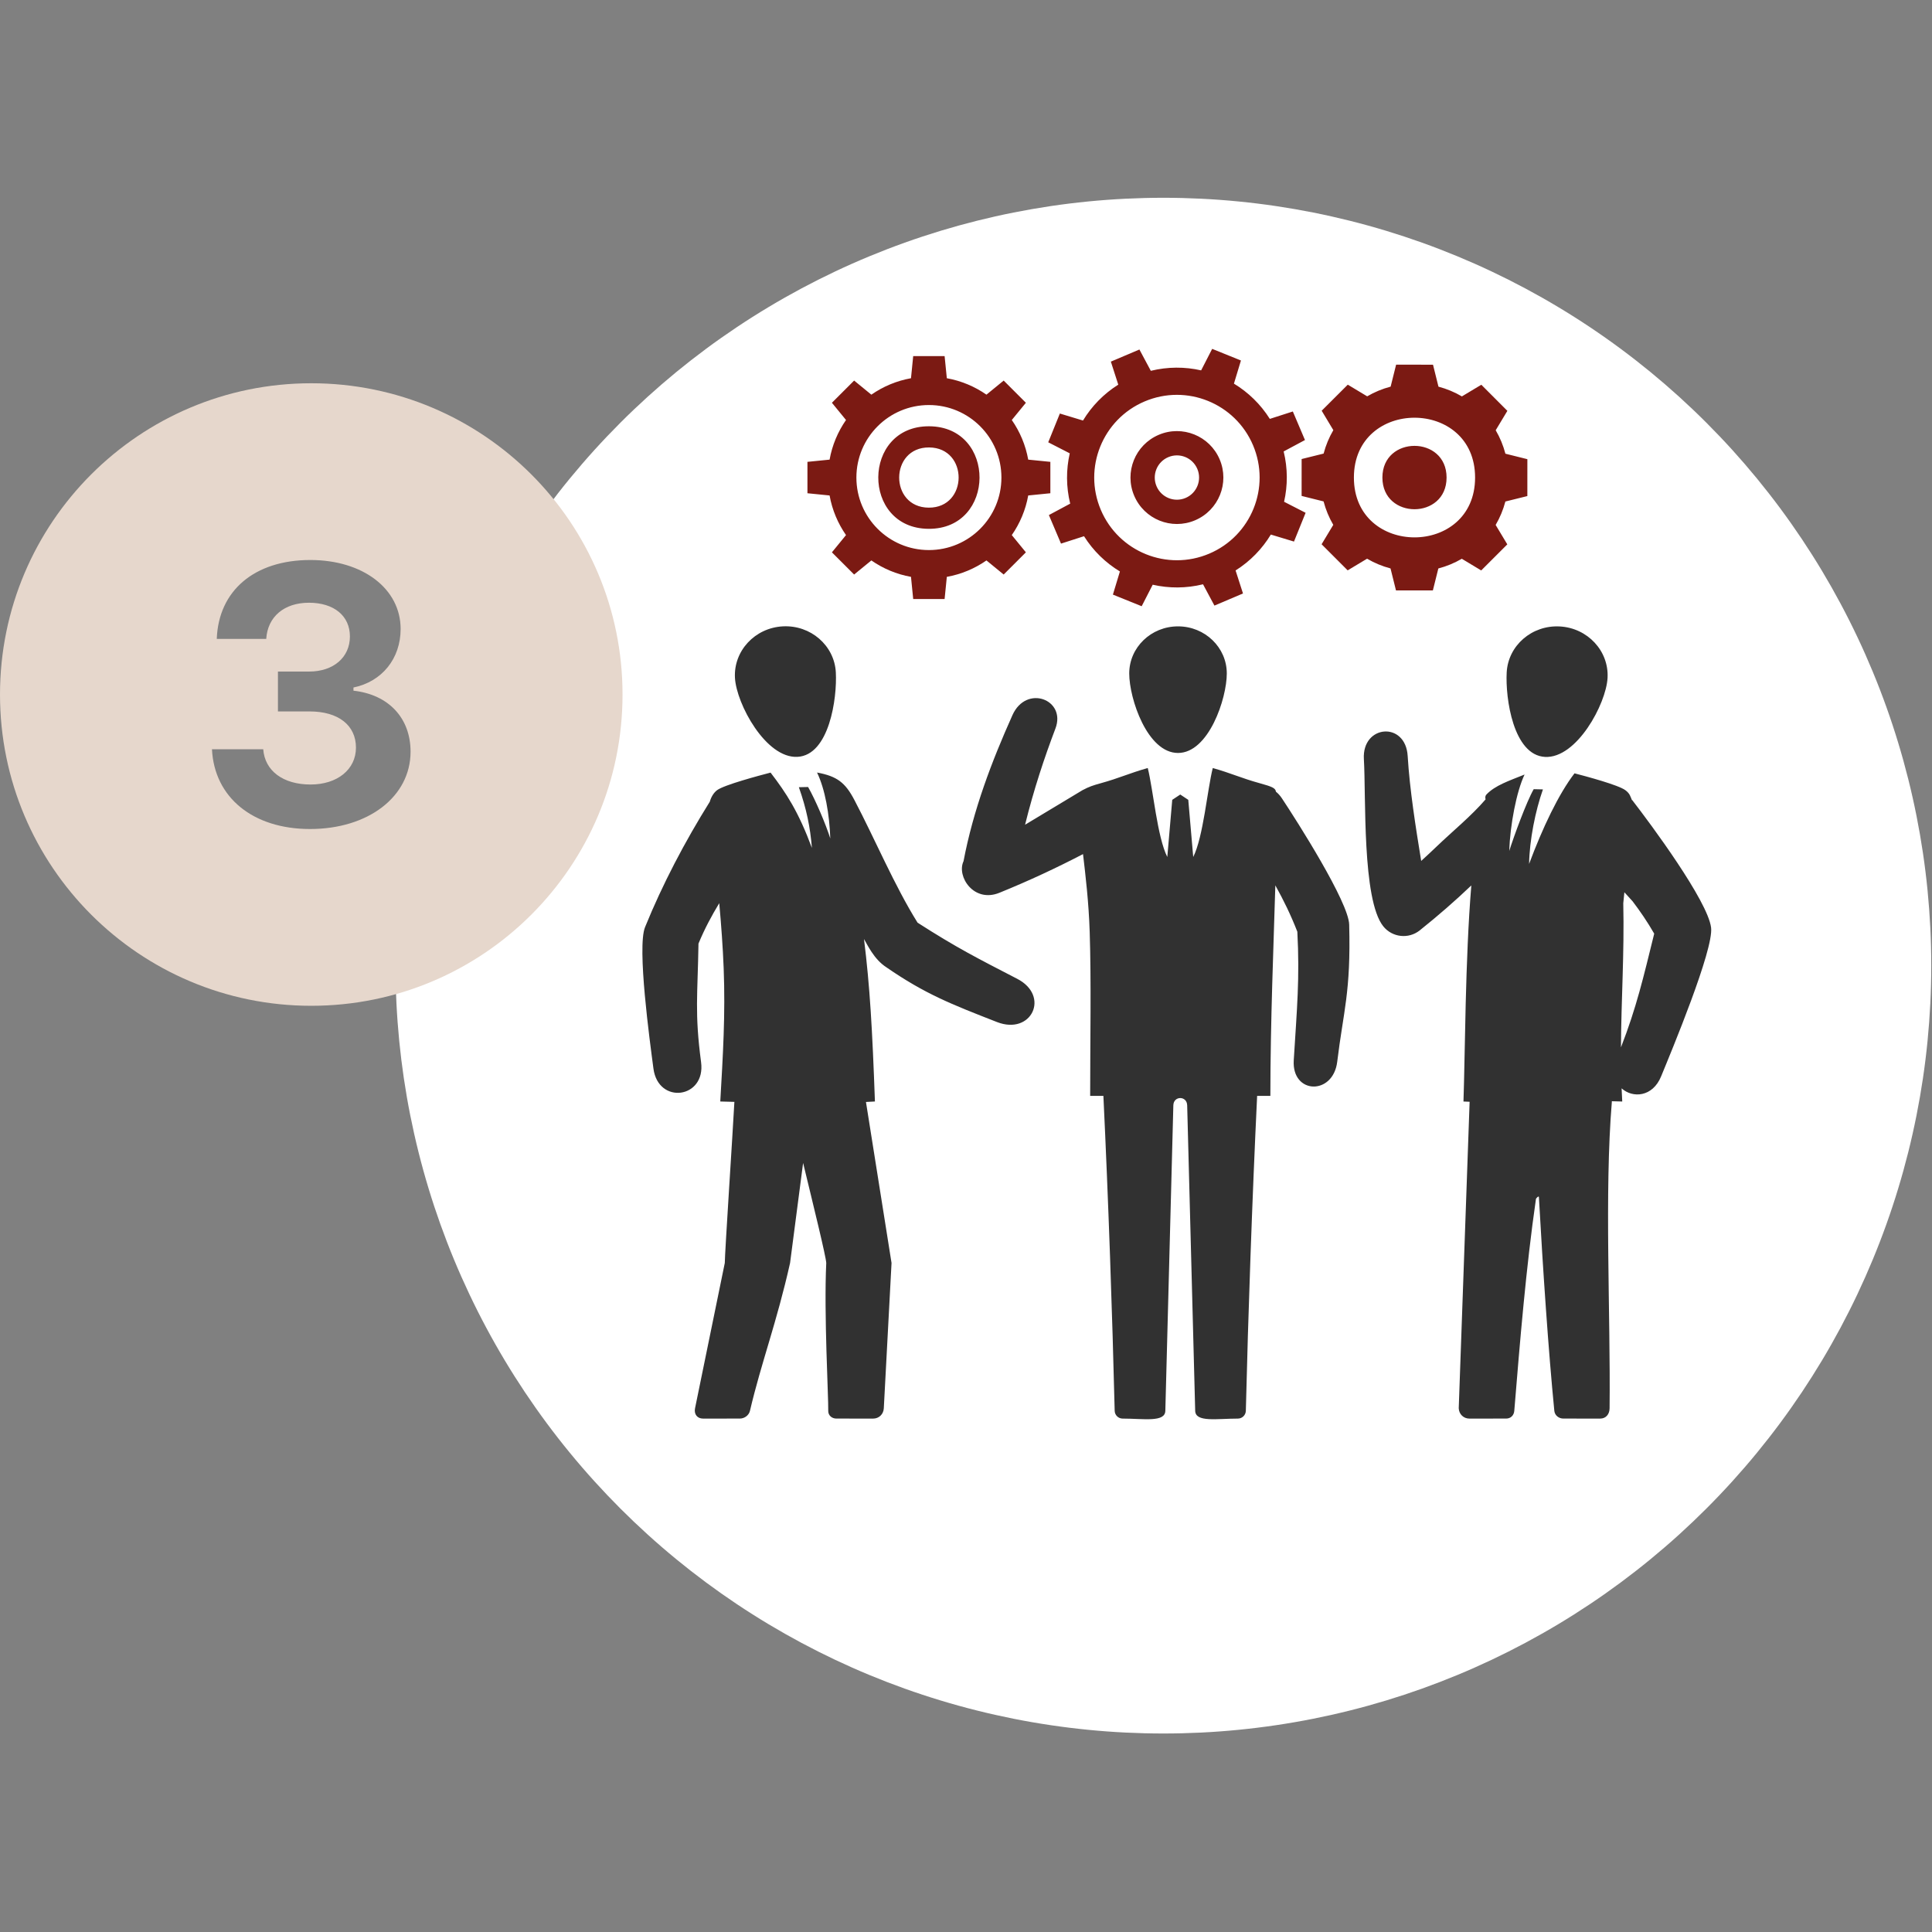 <svg xmlns="http://www.w3.org/2000/svg" xmlns:xlink="http://www.w3.org/1999/xlink" width="1080" zoomAndPan="magnify" viewBox="0 0 810 810" height="1080" preserveAspectRatio="xMidYMid meet" version="1.0"><rect x="0" y="0" width="810" height="810" fill="#808080" stroke="none"/><defs><clipPath id="id1"><path d="M 165.828 82.914 L 810 82.914 L 810 727 L 165.828 727 Z M 165.828 82.914 " clip-rule="nonzero"/></clipPath><clipPath id="id2"><path d="M 0 160.684 L 261 160.684 L 261 421.684 L 0 421.684 Z M 0 160.684 " clip-rule="nonzero"/></clipPath></defs><g clip-path="url(#id1)"><path fill="#ffffff" d="M 809.688 404.848 C 809.688 410.117 809.559 415.383 809.301 420.645 C 809.039 425.906 808.652 431.16 808.137 436.402 C 807.621 441.648 806.977 446.875 806.203 452.086 C 805.43 457.297 804.527 462.488 803.5 467.652 C 802.473 472.82 801.32 477.961 800.039 483.07 C 798.758 488.184 797.355 493.258 795.824 498.301 C 794.297 503.344 792.645 508.344 790.867 513.305 C 789.094 518.266 787.199 523.18 785.18 528.047 C 783.164 532.914 781.031 537.727 778.777 542.492 C 776.527 547.254 774.156 551.957 771.676 556.605 C 769.191 561.25 766.594 565.836 763.887 570.352 C 761.176 574.871 758.359 579.32 755.434 583.703 C 752.504 588.082 749.473 592.391 746.332 596.621 C 743.195 600.855 739.953 605.008 736.613 609.078 C 733.27 613.152 729.828 617.141 726.293 621.043 C 722.754 624.945 719.121 628.762 715.395 632.488 C 711.672 636.211 707.855 639.844 703.953 643.383 C 700.047 646.922 696.059 650.363 691.988 653.703 C 687.914 657.047 683.762 660.285 679.531 663.426 C 675.301 666.562 670.992 669.598 666.613 672.523 C 662.23 675.449 657.781 678.27 653.262 680.977 C 648.742 683.684 644.16 686.281 639.516 688.766 C 634.867 691.25 630.164 693.617 625.398 695.871 C 620.637 698.121 615.82 700.258 610.953 702.273 C 606.086 704.289 601.172 706.184 596.211 707.961 C 591.25 709.734 586.25 711.387 581.207 712.918 C 576.168 714.445 571.09 715.852 565.98 717.129 C 560.867 718.41 555.73 719.562 550.562 720.594 C 545.395 721.621 540.207 722.52 534.996 723.293 C 529.781 724.066 524.555 724.711 519.312 725.227 C 514.07 725.746 508.816 726.133 503.555 726.391 C 498.293 726.648 493.027 726.777 487.758 726.777 C 482.488 726.777 477.223 726.648 471.961 726.391 C 466.699 726.133 461.445 725.746 456.203 725.227 C 450.961 724.711 445.73 724.066 440.52 723.293 C 435.309 722.52 430.121 721.621 424.953 720.594 C 419.785 719.562 414.645 718.41 409.535 717.129 C 404.426 715.852 399.348 714.445 394.305 712.914 C 389.266 711.387 384.262 709.734 379.305 707.961 C 374.344 706.184 369.43 704.289 364.559 702.273 C 359.691 700.258 354.879 698.121 350.113 695.871 C 345.352 693.617 340.648 691.25 336 688.766 C 331.355 686.281 326.773 683.684 322.254 680.977 C 317.734 678.27 313.285 675.449 308.902 672.523 C 304.523 669.598 300.215 666.562 295.984 663.426 C 291.754 660.285 287.602 657.047 283.527 653.703 C 279.453 650.363 275.465 646.922 271.562 643.383 C 267.66 639.844 263.844 636.211 260.117 632.488 C 256.395 628.762 252.762 624.945 249.223 621.043 C 245.684 617.141 242.246 613.152 238.902 609.078 C 235.559 605.008 232.32 600.855 229.18 596.621 C 226.043 592.391 223.012 588.082 220.082 583.703 C 217.156 579.32 214.336 574.871 211.629 570.352 C 208.922 565.836 206.324 561.25 203.84 556.605 C 201.355 551.957 198.988 547.254 196.738 542.492 C 194.484 537.727 192.348 532.914 190.332 528.047 C 188.316 523.18 186.422 518.266 184.645 513.305 C 182.871 508.344 181.219 503.344 179.691 498.301 C 178.16 493.258 176.754 488.184 175.477 483.07 C 174.195 477.961 173.043 472.82 172.012 467.652 C 170.984 462.488 170.086 457.297 169.312 452.086 C 168.539 446.875 167.895 441.648 167.379 436.402 C 166.863 431.16 166.473 425.906 166.215 420.645 C 165.957 415.383 165.828 410.117 165.828 404.848 C 165.828 399.582 165.957 394.316 166.215 389.051 C 166.473 383.789 166.863 378.539 167.379 373.293 C 167.895 368.051 168.539 362.824 169.312 357.613 C 170.086 352.402 170.984 347.211 172.012 342.043 C 173.043 336.875 174.195 331.738 175.477 326.625 C 176.754 321.516 178.16 316.438 179.691 311.398 C 181.219 306.355 182.871 301.355 184.645 296.395 C 186.422 291.434 188.316 286.52 190.332 281.652 C 192.348 276.785 194.484 271.969 196.738 267.207 C 198.988 262.441 201.355 257.738 203.84 253.094 C 206.324 248.445 208.922 243.863 211.629 239.344 C 214.336 234.824 217.156 230.375 220.082 225.996 C 223.012 221.613 226.043 217.309 229.18 213.074 C 232.32 208.844 235.559 204.691 238.902 200.617 C 242.246 196.547 245.684 192.559 249.223 188.652 C 252.762 184.75 256.395 180.938 260.117 177.211 C 263.844 173.484 267.66 169.852 271.562 166.316 C 275.465 162.777 279.453 159.336 283.527 155.992 C 287.602 152.652 291.754 149.41 295.984 146.273 C 300.215 143.133 304.523 140.102 308.902 137.176 C 313.285 134.246 317.734 131.43 322.254 128.723 C 326.773 126.012 331.355 123.418 336 120.934 C 340.648 118.449 345.352 116.082 350.113 113.828 C 354.879 111.574 359.691 109.441 364.559 107.426 C 369.43 105.41 374.344 103.512 379.305 101.738 C 384.262 99.965 389.266 98.312 394.305 96.781 C 399.348 95.254 404.426 93.848 409.535 92.566 C 414.645 91.289 419.785 90.133 424.953 89.105 C 430.121 88.078 435.309 87.176 440.52 86.402 C 445.73 85.629 450.961 84.984 456.203 84.469 C 461.445 83.953 466.699 83.566 471.961 83.309 C 477.223 83.051 482.488 82.918 487.758 82.918 C 493.027 82.918 498.293 83.051 503.555 83.309 C 508.816 83.566 514.07 83.953 519.312 84.469 C 524.555 84.984 529.781 85.629 534.992 86.402 C 540.207 87.176 545.395 88.078 550.562 89.105 C 555.73 90.133 560.867 91.289 565.98 92.566 C 571.09 93.848 576.168 95.254 581.207 96.781 C 586.25 98.312 591.25 99.965 596.211 101.738 C 601.172 103.512 606.086 105.41 610.953 107.426 C 615.82 109.441 620.637 111.574 625.398 113.828 C 630.164 116.082 634.867 118.449 639.516 120.934 C 644.16 123.418 648.742 126.012 653.262 128.723 C 657.781 131.43 662.23 134.246 666.613 137.176 C 670.992 140.102 675.301 143.133 679.531 146.273 C 683.762 149.41 687.914 152.652 691.988 155.992 C 696.059 159.336 700.047 162.777 703.953 166.316 C 707.855 169.852 711.672 173.484 715.395 177.211 C 719.121 180.938 722.754 184.75 726.293 188.652 C 729.828 192.559 733.27 196.547 736.613 200.617 C 739.953 204.691 743.195 208.844 746.332 213.074 C 749.473 217.309 752.504 221.613 755.434 225.996 C 758.359 230.375 761.176 234.824 763.887 239.344 C 766.594 243.863 769.191 248.445 771.676 253.094 C 774.156 257.738 776.527 262.441 778.777 267.207 C 781.031 271.969 783.164 276.785 785.18 281.652 C 787.199 286.52 789.094 291.434 790.867 296.395 C 792.645 301.355 794.297 306.355 795.824 311.398 C 797.355 316.438 798.758 321.516 800.039 326.625 C 801.32 331.738 802.473 336.875 803.5 342.043 C 804.527 347.211 805.43 352.402 806.203 357.613 C 806.977 362.824 807.621 368.051 808.137 373.293 C 808.652 378.539 809.039 383.789 809.301 389.051 C 809.559 394.316 809.688 399.582 809.688 404.848 Z M 809.688 404.848 " fill-opacity="1" fill-rule="nonzero"/></g><path fill="#313131" d="M 328.168 262.605 C 339.844 261.969 349.816 270.598 350.426 281.875 C 351.02 292.781 347.648 316.59 334.367 317.312 C 321.082 318.031 308.727 295.09 308.133 284.184 C 307.523 272.906 316.488 263.242 328.168 262.605 M 493.887 262.605 C 505.184 262.605 514.34 271.445 514.34 282.359 C 514.34 292.91 506.738 315.684 493.887 315.684 C 481.031 315.684 473.434 292.91 473.434 282.359 C 473.434 271.445 482.59 262.605 493.887 262.605 M 461.477 328.379 C 469.34 326.211 473.277 324.238 481.203 321.996 C 483.488 331.117 485.168 350.867 489.395 359.301 L 491.469 335.336 L 494.832 333.109 L 498.191 335.336 L 500.266 359.301 C 504.492 350.867 506.172 331.117 508.457 321.996 C 516.383 324.238 520.32 326.211 528.184 328.379 C 533.367 329.816 534.738 330.395 534.945 331.926 C 535.844 332.645 536.684 333.555 537.43 334.68 C 543.875 344.375 565.402 378.203 565.652 387.629 C 566.406 416.105 563.184 424.016 560.641 445.109 C 558.926 459.352 541.523 458.852 542.41 444.527 C 543.754 422.805 544.957 410.328 543.914 390.621 C 541.148 383.523 538.062 377.223 534.691 371.199 C 534 395.16 532.605 428.508 532.605 459.445 L 527.059 459.445 C 525 502.375 523.289 551.336 522.324 591.488 C 522.281 593.293 520.793 594.75 518.984 594.75 C 510.184 594.75 501.219 596.418 501.09 591.5 L 497.73 463.418 C 497.625 459.348 492.035 459.348 491.93 463.418 L 488.57 591.5 C 488.441 596.418 479.48 594.75 470.672 594.75 C 468.867 594.75 467.379 593.293 467.336 591.488 C 466.371 551.336 464.66 502.375 462.602 459.445 L 457.055 459.445 C 457.055 436.223 457.539 411.641 456.859 390.699 C 456.449 378.176 455.109 366.949 454.062 358.086 C 442.832 363.922 431.559 369.199 419 374.305 C 408.258 378.668 400.961 367.434 403.965 361.062 C 408.043 339.602 415.711 319.371 424.477 299.82 C 430.297 286.84 447.113 293.285 442.492 305.449 C 437.871 317.613 433.43 330.961 429.766 345.773 L 453.879 331.262 C 456.68 329.785 458.199 329.289 461.477 328.379 M 653.945 262.641 C 642.27 262.004 632.301 270.633 631.688 281.906 C 631.098 292.812 634.465 316.617 647.75 317.34 C 661.035 318.059 673.387 295.117 673.977 284.215 C 674.59 272.938 665.625 263.277 653.945 262.641 M 679.598 439.109 C 679.703 418.988 681.039 399.758 680.566 378.691 L 681.027 374.082 L 684.48 377.875 C 687.656 382.062 690.688 386.477 693.535 391.438 C 688.984 409.871 686.074 422.469 679.598 439.109 M 622.84 335.137 C 622.656 334.391 622.625 333.703 623.203 333.094 C 626.832 329.285 632.535 327.406 639.188 324.727 C 635.789 331.805 633.102 345.996 632.758 356.758 C 634.664 350.727 639.957 336.199 643.012 330.867 L 646.883 330.957 C 643.703 339.949 641.242 352.277 641.082 362.199 C 646.746 347.027 653.434 332.934 660.121 324.223 C 664.875 325.453 678.52 329.098 681.465 331.305 C 683.391 332.746 683.555 333.969 684.184 335.418 L 684.352 335.496 C 692.055 345.438 715.938 377.645 717.379 388.879 C 718.559 398.047 700.762 440.719 696.422 451.293 C 692.852 459.996 684.477 460.484 679.863 456.293 C 679.938 458.121 680.023 459.965 680.133 461.816 L 675.762 461.699 L 675.773 461.977 C 672.602 500.055 675.258 550.773 674.828 590.43 C 674.797 592.988 673.238 594.75 670.902 594.75 L 655.461 594.742 C 653.539 594.742 651.844 593.406 651.656 591.496 C 649.184 566.34 646.883 532.367 645.188 501.855 C 645.148 501.238 644.008 502.336 643.949 502.711 C 639.797 531.434 637.25 562.422 634.871 591.496 C 634.719 593.398 633.375 594.742 631.457 594.742 L 616.012 594.75 C 613.68 594.75 611.703 592.98 611.582 590.43 L 616.145 461.918 C 614.918 461.855 614.844 461.891 613.566 461.816 C 614.262 441.961 614.27 402.34 616.859 371.223 C 610.09 377.684 602.871 383.961 595.242 390.059 C 590.547 393.812 583.688 393.043 579.93 388.344 C 571 377.156 572.742 333.793 571.809 318.242 C 570.965 303.836 589.316 302.289 590.176 316.961 C 591.035 331.145 593.531 346.77 595.84 360.949 C 598.039 358.953 600.227 356.914 602.395 354.832 C 609.012 348.48 616.863 342.105 622.84 335.137 M 301.98 461.805 C 303.094 442.395 304.16 425.371 303.402 405.945 C 303.055 397.109 302.391 387.918 301.547 378.668 C 298.379 383.875 295.434 389.359 292.84 395.609 C 292.504 417.281 291.176 424.449 293.934 445.355 C 295.938 460.559 275.969 463.234 273.957 448.004 C 272.461 436.645 267.012 397.148 270.434 388.723 C 277.766 370.672 287.168 352.805 297.582 336.125 C 298.129 334.188 299.18 332.379 300.645 331.277 C 303.594 329.074 318.309 325.145 323.066 323.918 C 329.758 332.629 334.742 340.32 340.398 355.496 C 339.707 346.824 338.105 339.039 334.926 330.043 L 338.797 329.953 C 341.855 335.289 346.195 345.496 348.102 351.527 C 347.758 341.48 345.953 330.969 342.555 323.887 C 350.98 325.438 354.387 328.129 358.191 335.367 C 366.699 351.543 375.004 371.32 384.695 386.832 C 401.117 397.375 409.629 401.66 426.484 410.379 C 440.34 417.543 432.488 434.168 417.961 428.488 C 398.758 420.984 387.832 416.734 371.609 405.535 C 368.988 403.832 367.039 401.535 365.457 399.168 C 364.207 397.305 363.188 395.391 362.238 393.691 C 364.699 413.551 365.727 431.449 366.816 461.805 C 365.535 461.879 364.285 461.945 363.059 462.004 L 373.781 529.508 L 370.539 590.43 C 370.414 592.98 368.438 594.75 366.105 594.75 L 350.66 594.742 C 348.742 594.742 347.203 593.406 347.242 591.496 C 347.359 585.633 345.398 550.66 346.41 529.508 C 346.305 526.871 341.164 505.984 336.707 487.566 L 331.242 529.508 C 325.648 554.48 319.148 571.332 314.422 591.496 C 313.977 593.406 312.102 594.742 310.184 594.742 L 294.738 594.75 C 292.402 594.75 290.879 592.98 291.398 590.43 L 303.871 529.508 C 303.887 525.285 307.23 474.605 307.895 461.965 Z M 301.98 461.805 " fill-opacity="1" fill-rule="evenodd"/><path fill="#7b1a13" d="M 389.449 169.812 C 406.238 169.812 419.848 183.426 419.848 200.215 C 419.848 217.004 406.238 230.617 389.449 230.617 C 372.656 230.617 359.047 217.004 359.047 200.215 C 359.047 183.426 372.656 169.812 389.449 169.812 M 430.109 231.566 L 420.797 240.875 L 413.574 234.965 C 408.688 238.367 403.051 240.762 396.961 241.852 L 396.031 251.137 L 382.863 251.137 L 381.938 241.852 C 375.844 240.762 370.207 238.363 365.32 234.965 L 358.094 240.875 L 348.785 231.566 L 354.695 224.34 C 351.297 219.453 348.898 213.816 347.809 207.727 L 338.523 206.797 L 338.523 193.633 L 347.809 192.703 C 348.898 186.613 351.297 180.973 354.695 176.086 L 348.785 168.863 L 358.094 159.555 L 365.32 165.465 C 370.207 162.066 375.844 159.664 381.938 158.574 L 382.863 149.293 L 396.031 149.293 L 396.961 158.574 C 403.051 159.668 408.688 162.062 413.574 165.461 L 420.797 159.555 L 430.109 168.863 L 424.199 176.086 C 427.598 180.973 429.996 186.613 431.086 192.703 L 440.367 193.633 L 440.367 206.797 L 431.086 207.727 C 429.996 213.816 427.598 219.453 424.199 224.34 Z M 389.305 221.711 C 417.609 221.898 417.887 178.902 389.586 178.719 C 361.289 178.535 361.004 221.527 389.305 221.711 M 389.367 212.836 C 405.98 212.945 406.141 187.703 389.527 187.594 C 372.914 187.488 372.75 212.73 389.367 212.836 M 484.879 203.844 C 486.883 208.57 492.336 210.773 497.062 208.766 C 501.781 206.762 503.984 201.309 501.98 196.586 C 499.973 191.859 494.523 189.656 489.801 191.664 C 485.074 193.672 482.875 199.121 484.879 203.844 M 477.703 146.531 L 482.484 155.465 C 489.559 153.727 496.77 153.734 503.582 155.281 L 508.207 146.262 L 520.27 151.137 L 517.332 160.84 C 523.309 164.457 528.5 169.461 532.379 175.621 L 542.027 172.516 L 547.113 184.488 L 538.18 189.27 C 539.914 196.344 539.906 203.551 538.359 210.367 L 547.383 214.992 L 542.508 227.055 L 532.809 224.117 C 529.191 230.094 524.188 235.289 518.023 239.168 L 521.129 248.816 L 509.156 253.898 L 504.375 244.965 C 497.301 246.703 490.09 246.695 483.277 245.145 L 478.652 254.164 L 466.59 249.293 L 469.527 239.59 C 463.555 235.969 458.359 230.973 454.48 224.809 L 444.832 227.914 L 439.75 215.941 L 448.684 211.156 C 446.945 204.086 446.953 196.875 448.5 190.062 L 439.477 185.434 L 444.352 173.375 L 454.051 176.312 C 457.668 170.336 462.672 165.145 468.84 161.262 L 465.73 151.613 Z M 475.508 207.824 C 479.715 217.723 491.141 222.336 501.035 218.137 C 510.938 213.934 515.555 202.5 511.352 192.602 C 507.148 182.707 495.719 178.09 485.82 182.293 C 475.926 186.496 471.309 197.926 475.508 207.824 M 461.523 213.762 C 469.008 231.387 489.355 239.605 506.977 232.121 C 524.602 224.641 532.82 204.293 525.34 186.664 C 517.855 169.043 497.504 160.824 479.883 168.305 C 462.258 175.789 454.039 196.141 461.523 213.762 M 631.137 210.262 C 630.219 213.754 628.836 217.051 627.055 220.09 L 631.945 228.23 L 621 239.16 L 612.871 234.266 C 609.828 236.039 606.527 237.418 603.031 238.332 L 600.738 247.539 L 585.273 247.531 L 582.984 238.32 C 579.496 237.402 576.195 236.02 573.156 234.238 L 565.016 239.125 L 554.086 228.184 L 558.984 220.051 C 557.211 217.012 555.828 213.707 554.914 210.219 L 545.707 207.922 L 545.715 192.453 L 554.93 190.168 C 555.844 186.676 557.23 183.379 559.008 180.34 L 554.121 172.199 L 565.062 161.273 L 573.199 166.164 C 576.238 164.391 579.539 163.012 583.031 162.098 L 585.328 152.891 L 600.793 152.898 L 603.082 162.109 C 606.57 163.027 609.867 164.41 612.906 166.195 L 621.047 161.305 L 631.973 172.246 L 627.078 180.379 C 628.855 183.422 630.234 186.723 631.148 190.215 L 640.355 192.512 L 640.348 207.977 Z M 618.438 200.23 C 618.418 233.676 567.609 233.648 567.629 200.199 C 567.648 166.754 618.457 166.781 618.438 200.23 M 606.484 200.223 C 606.473 217.934 579.57 217.922 579.578 200.207 C 579.586 182.496 606.496 182.508 606.484 200.223 " fill-opacity="1" fill-rule="evenodd"/><g clip-path="url(#id2)"><path fill="#e6d7cc" d="M 130.5 160.684 C 58.43 160.684 0 219.117 0 291.184 C 0 363.254 58.43 421.684 130.5 421.684 C 202.57 421.684 261 363.254 261 291.184 C 261 219.117 202.57 160.684 130.5 160.684 Z M 129.977 347.57 C 106.043 347.57 89.84 334.336 88.871 314.121 L 110.359 314.121 C 111.035 323.191 118.691 328.91 130.207 328.91 C 141.43 328.91 149.238 322.59 149.238 313.445 C 149.238 304.082 141.875 298.273 129.836 298.273 L 116.527 298.273 L 116.527 281.551 L 129.609 281.551 C 139.797 281.551 146.703 275.602 146.703 266.824 C 146.703 258.199 140.016 252.699 129.531 252.699 C 119.125 252.699 112.207 258.57 111.621 267.867 L 90.883 267.867 C 91.621 247.574 106.715 234.785 130.129 234.785 C 152.129 234.785 167.965 246.824 167.965 263.703 C 167.965 276.121 160.156 285.781 148.195 288.238 L 148.195 289.574 C 162.918 291.207 172.129 301.027 172.129 315.152 C 172.129 333.969 154.438 347.57 129.977 347.57 Z M 129.977 347.57 " fill-opacity="1" fill-rule="nonzero"/></g></svg>
